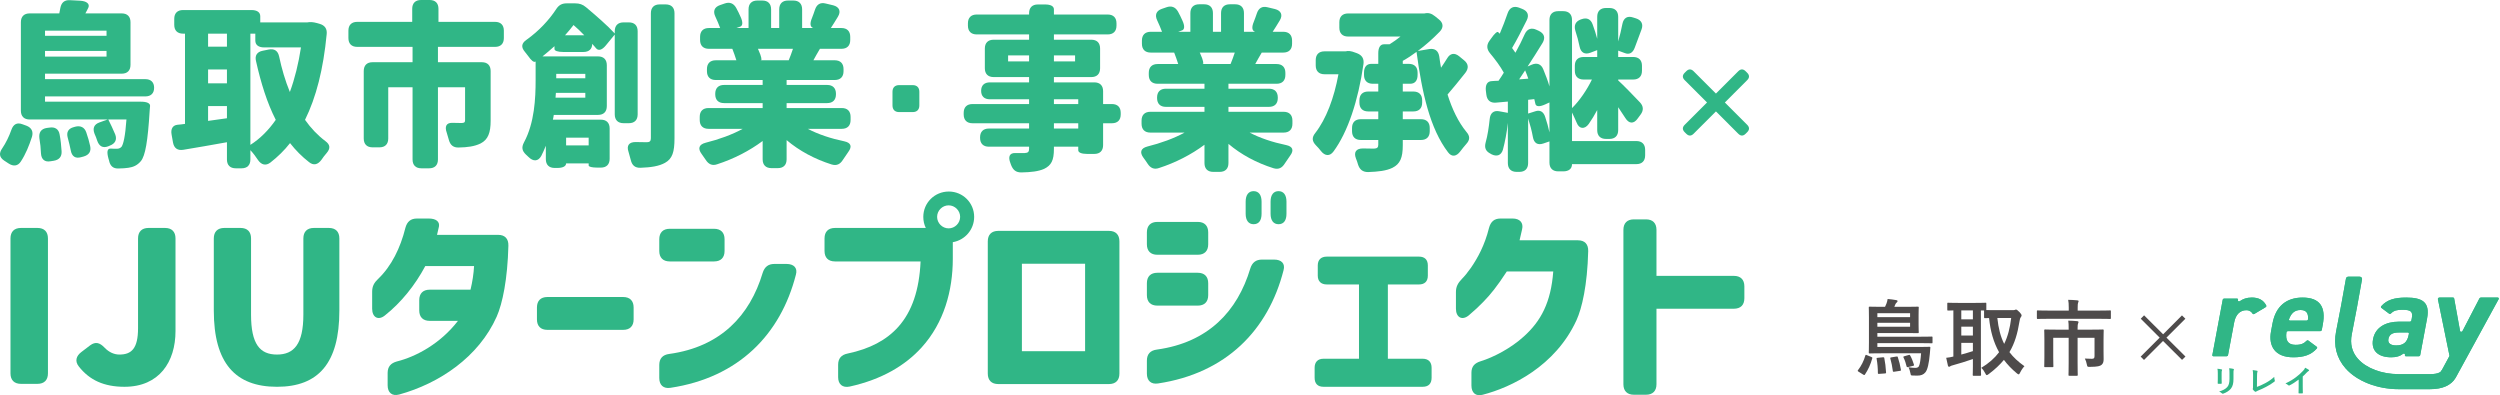 <svg width="253" height="40" viewBox="0 0 253 40" fill="none" xmlns="http://www.w3.org/2000/svg">
<path d="M165.347 39.947C164.67 39.947 164.289 39.566 164.289 38.889V23.259C164.289 22.581 164.67 22.2 165.347 22.2H166.576C167.254 22.2 167.635 22.581 167.635 23.259V27.918H175.471C176.148 27.918 176.53 28.3 176.53 28.977V30.184C176.53 30.862 176.148 31.243 175.471 31.243H167.635V38.889C167.635 39.566 167.254 39.947 166.576 39.947H165.347Z" fill="#30B686"/>
<path d="M150.052 39.947C149.353 40.138 148.909 39.757 148.909 39.016V37.724C148.909 37.088 149.226 36.749 149.84 36.559C151.153 36.157 152.932 35.225 154.224 34.039C155.94 32.493 156.956 30.608 157.189 27.474H152.488C151.45 29.062 150.836 29.803 150.095 30.566C149.713 30.968 149.163 31.476 148.633 31.921C147.956 32.471 147.341 32.111 147.341 31.243V29.549C147.341 28.998 147.553 28.638 147.934 28.236C148.21 27.961 148.506 27.601 148.866 27.092C149.544 26.097 150.243 24.847 150.688 23.068C150.857 22.433 151.217 22.115 151.852 22.115H153.081C153.801 22.115 154.203 22.539 154.034 23.217L153.78 24.318H159.688C160.366 24.318 160.747 24.699 160.726 25.419C160.641 28.871 160.091 31.201 159.54 32.408C157.401 37.067 152.932 39.206 150.052 39.947Z" fill="#30B686"/>
<path d="M133.929 39.142C133.358 39.142 133.04 38.825 133.04 38.232V37.215C133.04 36.644 133.358 36.305 133.929 36.305H137.53V28.786H134.268C133.696 28.786 133.358 28.469 133.358 27.897V26.859C133.358 26.287 133.696 25.97 134.268 25.97H143.608C144.18 25.97 144.497 26.287 144.497 26.859V27.897C144.497 28.469 144.18 28.786 143.608 28.786H140.452V36.305H143.989C144.561 36.305 144.878 36.644 144.878 37.215V38.232C144.878 38.825 144.561 39.142 143.989 39.142H133.929Z" fill="#30B686"/>
<path d="M126.866 22.69C126.358 22.69 126.061 22.309 126.061 21.631V20.403C126.061 19.725 126.358 19.344 126.866 19.344C127.375 19.344 127.671 19.725 127.671 20.403V21.631C127.671 22.309 127.396 22.69 126.866 22.69ZM116.065 37.812V36.498C116.065 35.842 116.404 35.461 117.082 35.376C122.292 34.656 125.236 31.479 126.527 27.18C126.718 26.566 127.099 26.27 127.713 26.27H128.942C129.683 26.27 130.085 26.672 129.895 27.35C128.349 33.407 124.092 37.769 117.188 38.807C116.489 38.913 116.065 38.532 116.065 37.812ZM116.065 29.87V28.663C116.065 27.985 116.447 27.604 117.124 27.604H121.212C121.889 27.604 122.271 27.985 122.271 28.663V29.87C122.271 30.547 121.889 30.929 121.212 30.929H117.124C116.447 30.929 116.065 30.547 116.065 29.87ZM116.065 24.724V23.516C116.065 22.839 116.447 22.457 117.124 22.457H121.212C121.889 22.457 122.271 22.839 122.271 23.516V24.724C122.271 25.401 121.889 25.782 121.212 25.782H117.124C116.447 25.782 116.065 25.401 116.065 24.724ZM128.582 21.631V20.403C128.582 19.725 128.878 19.344 129.386 19.344C129.895 19.344 130.191 19.725 130.191 20.403V21.631C130.191 22.309 129.916 22.69 129.386 22.69C128.878 22.69 128.582 22.309 128.582 21.631Z" fill="#30B686"/>
<path d="M101.023 38.867C100.345 38.867 99.964 38.486 99.964 37.808V24.424C99.964 23.746 100.345 23.365 101.023 23.365H112.226C112.904 23.365 113.285 23.746 113.285 24.424V37.808C113.285 38.486 112.904 38.867 112.226 38.867H101.023ZM103.416 35.542H109.812V26.69H103.416V35.542Z" fill="#30B686"/>
<path d="M96.001 23.111C96.636 23.111 97.166 22.581 97.166 21.946C97.166 21.311 96.636 20.781 96.001 20.781C95.365 20.781 94.836 21.311 94.836 21.946C94.836 22.581 95.365 23.111 96.001 23.111ZM83.442 25.398V24.127C83.442 23.45 83.823 23.068 84.501 23.068H93.692C93.523 22.73 93.438 22.348 93.438 21.946C93.438 20.527 94.582 19.383 96.022 19.383C97.441 19.383 98.585 20.527 98.585 21.946C98.585 23.238 97.653 24.297 96.424 24.509V26.182C96.424 29.401 95.535 32.662 93.269 35.161C91.617 36.982 89.245 38.401 85.984 39.121C85.263 39.27 84.819 38.888 84.819 38.168V36.919C84.819 36.283 85.136 35.902 85.793 35.775C88.017 35.309 89.711 34.42 90.918 33.065C92.295 31.518 93.036 29.337 93.163 26.457H84.501C83.823 26.457 83.442 26.076 83.442 25.398Z" fill="#30B686"/>
<path d="M67.777 26.457C67.099 26.457 66.718 26.076 66.718 25.398V24.212C66.718 23.534 67.099 23.153 67.777 23.153H72.267C72.944 23.153 73.326 23.534 73.326 24.212V25.398C73.326 26.076 72.944 26.457 72.267 26.457H67.777ZM66.718 38.253V36.94C66.718 36.283 67.057 35.902 67.735 35.818C72.944 35.097 75.888 31.921 77.18 27.622C77.371 27.008 77.752 26.711 78.366 26.711H79.594C80.335 26.711 80.738 27.113 80.547 27.791C79.001 33.848 74.745 38.211 67.841 39.248C67.142 39.354 66.718 38.973 66.718 38.253Z" fill="#30B686"/>
<path d="M55.397 33.382C54.72 33.382 54.339 33.001 54.339 32.323V31.116C54.339 30.438 54.72 30.057 55.397 30.057H63.064C63.742 30.057 64.123 30.438 64.123 31.116V32.323C64.123 33.001 63.742 33.382 63.064 33.382H55.397Z" fill="#30B686"/>
<path d="M40.394 39.926C39.674 40.117 39.229 39.736 39.229 38.994V37.745C39.229 37.109 39.547 36.749 40.161 36.58C42.109 36.093 44.566 34.78 46.345 32.471H43.486C42.808 32.471 42.427 32.09 42.427 31.413V30.375C42.427 29.697 42.808 29.316 43.486 29.316H47.616C47.806 28.532 47.934 27.706 47.976 26.923H43.041C42.004 28.871 40.585 30.629 38.954 31.921C38.276 32.471 37.662 32.111 37.662 31.243V29.528C37.662 28.977 37.853 28.617 38.255 28.236C39.611 26.944 40.521 25.102 41.029 23.047C41.199 22.433 41.559 22.115 42.194 22.115H43.401C44.121 22.115 44.524 22.433 44.418 22.941C44.354 23.238 44.291 23.534 44.227 23.767H50.411C51.089 23.767 51.47 24.148 51.449 24.869C51.364 28.257 50.856 30.714 50.263 32.048C48.442 36.135 44.46 38.804 40.394 39.926Z" fill="#30B686"/>
<path d="M28.032 39.143C23.818 39.143 21.637 36.749 21.637 31.434V24.127C21.637 23.45 22.018 23.068 22.695 23.068H24.347C25.025 23.068 25.406 23.45 25.406 24.127V31.836C25.406 34.822 26.296 35.881 28.032 35.881C29.748 35.881 30.701 34.822 30.701 31.836V24.127C30.701 23.45 31.082 23.068 31.76 23.068H33.285C33.962 23.068 34.343 23.45 34.343 24.127V31.434C34.343 36.749 32.226 39.143 28.032 39.143Z" fill="#30B686"/>
<path d="M12.594 39.143C10.518 39.143 9.057 38.465 7.977 37.088C7.554 36.559 7.702 36.029 8.231 35.627L9.121 34.949C9.671 34.547 10.095 34.674 10.582 35.182C11.048 35.669 11.577 35.881 12.086 35.881C13.314 35.881 13.97 35.267 13.97 33.213V24.127C13.97 23.45 14.352 23.068 15.029 23.068H16.703C17.38 23.068 17.761 23.45 17.761 24.127V33.509C17.761 36.601 16.131 39.143 12.594 39.143Z" fill="#30B686"/>
<path d="M1.061 24.127C1.061 23.45 1.443 23.068 2.12 23.068H3.793C4.471 23.068 4.852 23.45 4.852 24.127V37.787C4.852 38.465 4.471 38.846 3.793 38.846H2.12C1.443 38.846 1.061 38.465 1.061 37.787V24.127Z" fill="#30B686"/>
<path d="M171.392 13.535C171.148 13.78 170.893 13.78 170.649 13.535L170.489 13.376C170.245 13.132 170.245 12.877 170.489 12.633L172.751 10.372L170.489 8.11C170.245 7.866 170.245 7.611 170.489 7.367L170.649 7.208C170.893 6.964 171.148 6.964 171.392 7.208L173.653 9.469L175.914 7.208C176.159 6.964 176.413 6.964 176.658 7.208L176.817 7.367C177.061 7.611 177.061 7.866 176.817 8.11L174.556 10.372L176.817 12.633C177.061 12.877 177.061 13.132 176.817 13.376L176.658 13.535C176.413 13.78 176.159 13.78 175.914 13.535L173.653 11.274L171.392 13.535Z" fill="#30B686"/>
<path d="M155.378 11.26C155.859 11.099 156.216 11.313 156.377 11.848C156.555 12.366 156.698 12.901 156.805 13.4V10.368L156.377 10.564C155.788 10.832 155.431 10.796 155.378 10.493L155.271 10.029L154.646 10.1V11.492L155.378 11.26ZM150.348 14.417C150.544 13.721 150.669 12.883 150.758 12.044C150.812 11.438 151.169 11.153 151.721 11.26L152.595 11.42V10.279L151.4 10.386C150.83 10.439 150.491 10.154 150.419 9.583L150.366 9.155C150.312 8.567 150.526 8.228 150.955 8.21C151.186 8.192 151.418 8.174 151.65 8.174C151.846 7.907 152.007 7.639 152.185 7.354C151.846 6.729 151.329 6.034 150.794 5.392C150.455 4.982 150.419 4.571 150.723 4.143L150.901 3.894C151.258 3.376 151.525 3.162 151.614 3.252L151.775 3.412C152.06 2.752 152.346 2.003 152.578 1.325C152.774 0.772 153.184 0.576 153.719 0.772L154.04 0.897C154.593 1.111 154.771 1.521 154.504 2.057C154.004 3.073 153.487 4.072 153.023 4.857C153.148 5.017 153.255 5.178 153.362 5.338C153.719 4.696 154.04 4.054 154.308 3.448C154.557 2.913 154.985 2.77 155.503 3.02L155.734 3.127C156.287 3.394 156.412 3.822 156.109 4.34C155.627 5.124 155.11 5.945 154.593 6.729L155.003 6.551C155.538 6.319 155.966 6.48 156.18 7.015C156.412 7.586 156.644 8.174 156.805 8.745V2.021C156.805 1.45 157.126 1.129 157.696 1.129H158.196C158.767 1.129 159.088 1.45 159.088 2.021V10.939C159.855 10.19 160.604 9.084 161.103 8.049H160.265C159.694 8.049 159.373 7.728 159.373 7.158V6.658C159.373 6.087 159.694 5.766 160.265 5.766H161.638V5.071L160.942 5.338C160.372 5.552 159.979 5.32 159.855 4.714C159.748 4.197 159.605 3.644 159.426 3.109C159.266 2.556 159.444 2.164 159.979 1.967L160.033 1.95C160.568 1.753 160.978 1.914 161.174 2.467C161.353 2.948 161.513 3.448 161.638 3.929V1.7C161.638 1.129 161.959 0.808 162.53 0.808H162.869C163.439 0.808 163.761 1.129 163.761 1.7V4.197C163.921 3.626 164.082 3.002 164.189 2.413C164.313 1.807 164.706 1.575 165.277 1.771L165.562 1.86C166.115 2.039 166.329 2.449 166.115 3.002C165.883 3.644 165.651 4.268 165.437 4.821C165.241 5.356 164.884 5.552 164.438 5.374L163.761 5.124V5.766H165.277C165.847 5.766 166.168 6.087 166.168 6.658V7.158C166.168 7.728 165.847 8.049 165.277 8.049H163.761V8.139C164.296 8.62 165.294 9.655 165.954 10.35C166.329 10.742 166.347 11.171 166.026 11.599L165.722 12.009C165.33 12.562 164.849 12.526 164.492 11.955L163.761 10.85V13.168C163.761 13.739 163.439 14.06 162.869 14.06H162.53C161.959 14.06 161.638 13.739 161.638 13.168V11.135C161.371 11.634 161.085 12.116 160.782 12.544C160.354 13.133 159.801 13.043 159.569 12.437C159.409 12.08 159.248 11.706 159.088 11.385V14.274H165.598C166.168 14.274 166.489 14.595 166.489 15.166V15.719C166.489 16.289 166.168 16.61 165.598 16.61H159.088C159.088 17.074 158.767 17.342 158.196 17.342H157.696C157.126 17.342 156.805 17.021 156.805 16.45V14.31L156.18 14.524C155.592 14.72 155.235 14.47 155.128 13.864C155.021 13.257 154.843 12.597 154.646 11.991V16.503C154.646 17.074 154.325 17.395 153.755 17.395H153.487C152.916 17.395 152.595 17.074 152.595 16.503V12.437C152.488 13.418 152.31 14.345 152.096 15.148C151.918 15.736 151.472 15.879 150.937 15.612L150.847 15.558C150.348 15.309 150.205 14.952 150.348 14.417ZM153.737 8.032L154.664 7.96C154.557 7.675 154.468 7.389 154.343 7.122L153.737 8.032Z" fill="#30B686"/>
<path d="M137.342 5.392C137.841 5.588 138.055 5.945 137.984 6.48C137.449 10.207 136.397 13.364 134.952 15.326C134.578 15.844 134.078 15.79 133.686 15.291C133.525 15.077 133.347 14.88 133.168 14.702C132.776 14.292 132.74 13.917 133.097 13.472C134.221 12.027 135.006 9.922 135.451 7.514H134.042C133.472 7.514 133.151 7.193 133.151 6.623V6.087C133.151 5.517 133.472 5.196 134.042 5.196H136.165C136.45 5.124 136.736 5.16 137.146 5.321L137.342 5.392ZM135.541 2.806V2.253C135.541 1.682 135.862 1.361 136.432 1.361H144.155C144.53 1.272 144.851 1.343 145.225 1.646L145.6 1.95C146.064 2.306 146.117 2.77 145.707 3.198C145.047 3.876 144.298 4.554 143.478 5.16L144.637 4.964C145.208 4.875 145.564 5.142 145.653 5.713C145.707 6.105 145.76 6.48 145.832 6.854C146.046 6.551 146.242 6.23 146.438 5.927C146.741 5.392 147.187 5.303 147.669 5.695L148.168 6.105C148.614 6.462 148.65 6.908 148.293 7.372C147.687 8.139 147.062 8.906 146.492 9.565C146.955 11.046 147.58 12.348 148.4 13.347C148.775 13.775 148.775 14.149 148.382 14.577C148.168 14.809 147.972 15.077 147.776 15.326C147.384 15.844 146.92 15.915 146.545 15.416C144.708 13.008 143.906 9.387 143.353 5.249C142.925 5.57 142.443 5.891 141.961 6.159V6.462H142.568C143.139 6.462 143.46 6.783 143.46 7.354V7.586C143.46 8.156 143.192 8.477 142.711 8.477H141.961V9.262H143.032C143.602 9.262 143.923 9.583 143.923 10.154V10.386C143.923 10.957 143.602 11.278 143.032 11.278H141.961V12.062H143.799C144.369 12.062 144.69 12.383 144.69 12.954V13.275C144.69 13.846 144.369 14.167 143.799 14.167H141.961V14.702C141.961 15.969 141.694 16.593 140.909 16.985C140.285 17.288 139.464 17.378 138.448 17.413C137.895 17.413 137.592 17.146 137.431 16.646C137.378 16.45 137.306 16.236 137.217 16.022C136.985 15.398 137.235 15.023 137.931 15.023C138.43 15.041 138.876 15.041 139.054 15.041C139.357 15.023 139.482 14.934 139.482 14.649V14.167H137.717C137.146 14.167 136.825 13.846 136.825 13.275V12.954C136.825 12.383 137.146 12.062 137.717 12.062H139.482V11.278H138.466C137.895 11.278 137.574 10.957 137.574 10.386V10.154C137.574 9.583 137.895 9.262 138.466 9.262H139.482V8.477H138.929C138.359 8.477 138.038 8.156 138.038 7.586V7.354C138.038 6.783 138.305 6.462 138.769 6.462H139.482V5.374C139.482 4.803 139.696 4.482 140.053 4.482H140.624C140.998 4.25 141.373 3.983 141.73 3.698H136.432C135.862 3.698 135.541 3.376 135.541 2.806Z" fill="#30B686"/>
<path d="M121.412 5.321C121.447 5.392 121.483 5.445 121.501 5.517C121.768 6.088 121.804 6.444 121.751 6.462L121.644 6.48H124.533C124.676 6.123 124.836 5.713 124.961 5.321H121.412ZM115.526 12.526V12.205C115.526 11.634 115.847 11.313 116.418 11.313H121.893V10.814H117.987C117.417 10.814 117.096 10.493 117.096 9.922V9.869C117.096 9.298 117.417 8.977 117.987 8.977H121.893V8.477H117.149C116.578 8.477 116.257 8.156 116.257 7.586V7.372C116.257 6.801 116.578 6.48 117.149 6.48H119.236C119.129 6.105 118.95 5.659 118.826 5.321H116.453C115.883 5.321 115.562 5 115.562 4.429V4.108C115.562 3.537 115.883 3.216 116.453 3.216H117.595C117.47 2.859 117.292 2.467 117.113 2.074C116.846 1.522 117.006 1.093 117.577 0.897L118.041 0.737C118.54 0.558 118.95 0.701 119.218 1.183C119.379 1.486 119.539 1.789 119.664 2.092C119.914 2.627 119.878 2.984 119.628 3.073L119.236 3.216H120.466V1.325C120.466 0.755 120.788 0.434 121.358 0.434H121.858C122.428 0.434 122.749 0.755 122.749 1.325V3.216H123.57V1.325C123.57 0.755 123.891 0.434 124.462 0.434H124.997C125.567 0.434 125.889 0.755 125.889 1.325V3.216H127.012C126.691 3.109 126.655 2.752 126.887 2.199C126.994 1.914 127.101 1.646 127.191 1.361C127.369 0.826 127.726 0.594 128.279 0.737L129.028 0.915C129.652 1.076 129.848 1.522 129.509 2.074C129.259 2.503 129.01 2.877 128.796 3.216H129.866C130.437 3.216 130.758 3.537 130.758 4.108V4.429C130.758 5 130.437 5.321 129.866 5.321H127.69C127.44 5.731 127.226 6.123 127.03 6.48H129.188C129.759 6.48 130.08 6.801 130.08 7.372V7.586C130.08 8.156 129.759 8.477 129.188 8.477H124.319V8.977H128.421C128.992 8.977 129.313 9.298 129.313 9.869V9.922C129.313 10.493 128.992 10.814 128.421 10.814H124.319V11.313H129.902C130.472 11.313 130.793 11.634 130.793 12.205V12.526C130.793 13.097 130.472 13.418 129.902 13.418H126.459C127.512 13.971 128.796 14.399 130.169 14.684C130.829 14.827 130.972 15.202 130.561 15.755C130.383 16.004 130.187 16.29 130.026 16.539C129.741 17.003 129.384 17.181 128.867 17.021C127.173 16.486 125.603 15.648 124.319 14.559V16.504C124.319 17.074 123.998 17.395 123.427 17.395H122.785C122.214 17.395 121.893 17.074 121.893 16.504V14.649C120.556 15.648 118.95 16.468 117.292 17.003C116.792 17.181 116.418 17.003 116.132 16.557C116.008 16.361 115.865 16.165 115.722 15.969C115.312 15.416 115.437 15.005 116.115 14.827C117.47 14.488 118.808 14.007 119.878 13.418H116.418C115.847 13.418 115.526 13.097 115.526 12.526Z" fill="#30B686"/>
<path d="M109.119 12.473H106.657V13.008H109.119V12.473ZM97.525 11.582V11.421C97.525 10.85 97.847 10.529 98.417 10.529H104.143V10.048H100.183C99.612 10.048 99.291 9.745 99.291 9.192C99.291 8.639 99.612 8.336 100.183 8.336H104.143V7.8H100.558C99.987 7.8 99.666 7.479 99.666 6.909V4.911C99.666 4.34 99.987 4.019 100.558 4.019H104.143V3.484H98.845C98.275 3.484 97.954 3.163 97.954 2.592V2.361C97.954 1.79 98.275 1.469 98.845 1.469H104.143V1.344C104.143 0.773 104.464 0.452 105.034 0.452H105.766C106.336 0.452 106.657 0.631 106.657 0.952V1.469H112.097C112.668 1.469 112.989 1.79 112.989 2.361V2.592C112.989 3.163 112.668 3.484 112.097 3.484H106.657V4.019H110.439C111.009 4.019 111.33 4.34 111.33 4.911V6.909C111.33 7.479 111.009 7.8 110.439 7.8H106.657V8.336H110.742C111.313 8.336 111.634 8.657 111.634 9.227V10.529H112.525C113.096 10.529 113.417 10.85 113.417 11.421V11.582C113.417 12.152 113.096 12.473 112.525 12.473H111.634V14.685C111.634 15.256 111.313 15.577 110.742 15.577H110.011C109.44 15.577 109.119 15.434 109.119 15.202V14.846H106.657V15.06C106.657 16.237 106.39 16.736 105.659 17.093C105.088 17.343 104.357 17.432 103.358 17.45C102.805 17.45 102.52 17.2 102.323 16.701C102.305 16.629 102.27 16.576 102.252 16.504C102.002 15.862 102.163 15.47 102.751 15.488H103.714C104.036 15.47 104.143 15.363 104.143 15.06V14.846H100.076C99.505 14.846 99.184 14.524 99.184 13.954V13.9C99.184 13.33 99.505 13.008 100.076 13.008H104.143V12.473H98.417C97.847 12.473 97.525 12.152 97.525 11.582ZM102.02 6.213H104.143V5.607H102.02V6.213ZM106.657 10.529H109.119V10.048H106.657V10.529ZM106.657 6.213H108.798V5.607H106.657V6.213Z" fill="#30B686"/>
<path d="M90.999 11.344C90.565 11.344 90.32 11.1 90.32 10.665V9.292C90.32 8.858 90.565 8.613 90.999 8.613H92.358C92.793 8.613 93.038 8.858 93.038 9.292V10.665C93.038 11.1 92.793 11.344 92.358 11.344H90.999Z" fill="#30B686"/>
<path d="M76.698 4.94C76.734 5.012 76.769 5.065 76.787 5.137C77.055 5.707 77.091 6.064 77.037 6.082L76.93 6.1H79.819C79.962 5.743 80.123 5.333 80.247 4.94H76.698ZM70.812 12.146V11.825C70.812 11.254 71.133 10.933 71.704 10.933H77.18V10.434H73.274C72.703 10.434 72.382 10.113 72.382 9.542V9.489C72.382 8.918 72.703 8.597 73.274 8.597H77.18V8.097H72.435C71.865 8.097 71.543 7.776 71.543 7.206V6.992C71.543 6.421 71.865 6.1 72.435 6.1H74.522C74.415 5.725 74.237 5.279 74.112 4.94H71.74C71.169 4.94 70.848 4.619 70.848 4.049V3.728C70.848 3.157 71.169 2.836 71.74 2.836H72.881C72.756 2.479 72.578 2.087 72.4 1.694C72.132 1.141 72.293 0.713 72.863 0.517L73.327 0.357C73.826 0.178 74.237 0.321 74.504 0.803C74.665 1.106 74.825 1.409 74.95 1.712C75.2 2.247 75.164 2.604 74.915 2.693L74.522 2.836H75.753V0.945C75.753 0.375 76.074 0.054 76.645 0.054H77.144C77.715 0.054 78.036 0.375 78.036 0.945V2.836H78.856V0.945C78.856 0.375 79.177 0.054 79.748 0.054H80.283C80.854 0.054 81.175 0.375 81.175 0.945V2.836H82.299C81.978 2.729 81.942 2.372 82.174 1.819C82.281 1.534 82.388 1.266 82.477 0.981C82.655 0.446 83.012 0.214 83.565 0.357L84.314 0.535C84.938 0.696 85.134 1.141 84.796 1.694C84.546 2.122 84.296 2.497 84.082 2.836H85.152C85.723 2.836 86.044 3.157 86.044 3.728V4.049C86.044 4.619 85.723 4.94 85.152 4.94H82.976C82.727 5.351 82.513 5.743 82.316 6.1H84.475C85.045 6.1 85.366 6.421 85.366 6.992V7.206C85.366 7.776 85.045 8.097 84.475 8.097H79.605V8.597H83.708C84.278 8.597 84.599 8.918 84.599 9.489V9.542C84.599 10.113 84.278 10.434 83.708 10.434H79.605V10.933H85.188C85.759 10.933 86.08 11.254 86.08 11.825V12.146C86.08 12.717 85.759 13.038 85.188 13.038H81.746C82.798 13.591 84.082 14.019 85.456 14.304C86.115 14.447 86.258 14.821 85.848 15.374C85.669 15.624 85.473 15.909 85.313 16.159C85.027 16.623 84.671 16.801 84.153 16.641C82.459 16.105 80.889 15.267 79.605 14.179V16.123C79.605 16.694 79.284 17.015 78.713 17.015H78.071C77.501 17.015 77.18 16.694 77.18 16.123V14.268C75.842 15.267 74.237 16.088 72.578 16.623C72.079 16.801 71.704 16.623 71.419 16.177C71.294 15.981 71.151 15.784 71.008 15.588C70.598 15.035 70.723 14.625 71.401 14.447C72.756 14.108 74.094 13.626 75.164 13.038H71.704C71.133 13.038 70.812 12.717 70.812 12.146Z" fill="#30B686"/>
<path d="M59.127 3.567C58.77 3.193 58.396 2.836 58.039 2.533C57.789 2.871 57.504 3.21 57.183 3.567H59.127ZM53.027 14.411C54.097 12.431 54.205 9.934 54.205 8.115V6.225C54.026 6.349 53.776 6.135 53.438 5.654L53.117 5.244C52.724 4.78 52.76 4.388 53.277 4.031C54.579 3.103 55.578 1.998 56.273 0.945C56.541 0.517 56.862 0.339 57.344 0.339H58.2C58.646 0.339 58.967 0.446 59.306 0.731C60.304 1.569 61.499 2.604 62.213 3.389V3.157C62.213 2.586 62.534 2.265 63.105 2.265H63.64C64.21 2.265 64.531 2.586 64.531 3.157V11.575C64.531 12.146 64.21 12.467 63.64 12.467H63.105C62.534 12.467 62.213 12.146 62.213 11.575V3.496L61.321 4.584C60.929 5.065 60.572 5.172 60.322 4.887C60.215 4.744 60.072 4.602 59.93 4.441C59.93 4.958 59.609 5.261 59.038 5.261H57.005C56.434 5.261 56.113 5.137 56.113 4.958V4.673C55.738 5.012 55.328 5.368 54.9 5.707H60.518C61.089 5.707 61.41 6.028 61.41 6.599V10.737C61.41 11.308 61.089 11.629 60.518 11.629H56.042C56.024 11.789 55.988 11.95 55.952 12.11H60.804C61.374 12.11 61.696 12.431 61.696 13.002V16.07C61.696 16.64 61.374 16.962 60.804 16.962H60.465C59.894 16.962 59.573 16.872 59.573 16.748V16.534H57.29C57.29 16.819 56.969 16.997 56.398 16.997H56.131C55.56 16.997 55.239 16.676 55.239 16.105V14.75C55.096 15.107 54.936 15.463 54.775 15.784C54.454 16.355 53.955 16.355 53.491 15.891C53.402 15.802 53.313 15.713 53.224 15.642C52.831 15.267 52.76 14.911 53.027 14.411ZM56.22 9.881H59.234V9.399H56.256L56.22 9.881ZM56.291 7.919H59.234V7.473H56.291V7.919ZM57.29 14.714H59.573V13.93H57.29V14.714ZM63.604 15.356C63.39 14.732 63.657 14.375 64.317 14.375C64.835 14.393 65.263 14.393 65.459 14.393C65.744 14.393 65.869 14.286 65.869 13.983V1.338C65.869 0.767 66.19 0.446 66.761 0.446H67.367C67.938 0.446 68.259 0.767 68.259 1.338V14.001C68.259 15.374 68.045 16.07 67.296 16.48C66.69 16.819 65.869 16.944 64.817 16.979C64.264 16.997 63.961 16.73 63.836 16.195C63.764 15.927 63.693 15.642 63.604 15.356Z" fill="#30B686"/>
<path d="M44.32 4.744V6.296H48.761C49.331 6.296 49.653 6.617 49.653 7.188V12.217C49.653 13.412 49.403 14.126 48.636 14.518C48.012 14.821 47.298 14.911 46.424 14.928C45.871 14.946 45.568 14.679 45.425 14.161L45.211 13.43C44.98 12.788 45.176 12.431 45.746 12.431C46.175 12.449 46.567 12.449 46.692 12.449C46.977 12.449 47.066 12.378 47.066 12.164V8.829H44.32V16.141C44.32 16.712 43.999 17.033 43.428 17.033H42.643C42.072 17.033 41.751 16.712 41.751 16.141V8.829H39.29V14.019C39.29 14.589 38.969 14.911 38.398 14.911H37.703C37.132 14.911 36.811 14.589 36.811 14.019V7.188C36.811 6.617 37.132 6.296 37.703 6.296H41.751V4.744H36.151C35.58 4.744 35.259 4.423 35.259 3.852V3.103C35.259 2.533 35.58 2.212 36.151 2.212H41.716V0.892C41.716 0.321 42.037 0 42.607 0H43.481C44.052 0 44.373 0.321 44.373 0.892V2.212H50.099C50.669 2.212 50.99 2.533 50.99 3.103V3.852C50.99 4.423 50.669 4.744 50.099 4.744H44.32Z" fill="#30B686"/>
<path d="M25.339 14.661C26.32 14.037 27.176 13.18 27.907 12.128C27.033 10.416 26.409 8.418 25.91 6.189C25.767 5.618 26.017 5.244 26.587 5.136L27.194 5.012C27.765 4.905 28.121 5.136 28.246 5.707C28.514 6.974 28.87 8.186 29.334 9.31C29.834 7.955 30.208 6.439 30.458 4.798H26.73C26.159 4.798 25.838 4.548 25.838 4.102V3.406H25.339V14.661ZM17.366 13.626C17.259 13.056 17.473 12.681 17.955 12.627C18.205 12.61 18.454 12.574 18.722 12.538V3.406H18.526C17.955 3.406 17.634 3.085 17.634 2.515V1.908C17.634 1.338 17.955 1.016 18.526 1.016H25.446C26.017 1.016 26.338 1.248 26.338 1.641V2.265H31.1C31.403 2.211 31.689 2.229 32.081 2.336L32.331 2.408C32.848 2.55 33.115 2.889 33.062 3.442C32.723 7.009 31.992 9.863 30.868 12.128C31.457 12.966 32.152 13.698 32.937 14.286C33.419 14.643 33.454 15.017 33.062 15.481C32.866 15.695 32.687 15.945 32.527 16.177C32.17 16.658 31.742 16.783 31.278 16.409C30.565 15.856 29.923 15.214 29.352 14.482C28.781 15.214 28.104 15.873 27.372 16.444C26.909 16.801 26.463 16.694 26.124 16.212C25.892 15.856 25.607 15.481 25.339 15.196V16.141C25.339 16.712 25.018 17.033 24.447 17.033H23.859C23.288 17.033 22.967 16.712 22.967 16.141V14.393C21.451 14.678 19.881 14.928 18.544 15.16C17.973 15.249 17.616 15 17.509 14.429L17.366 13.626ZM21.058 12.235L22.967 11.967V10.737H21.058V12.235ZM21.058 8.436H22.967V7.027H21.058V8.436ZM21.058 4.726H22.967V3.406H21.058V4.726Z" fill="#30B686"/>
<path d="M0.418 16.249C-0.081 15.91 -0.117 15.5 0.222 15.018C0.597 14.465 0.918 13.805 1.15 13.145C1.346 12.575 1.721 12.361 2.273 12.575L2.666 12.717C3.183 12.914 3.397 13.306 3.237 13.841C2.951 14.733 2.594 15.607 2.113 16.338C1.81 16.82 1.346 16.855 0.882 16.552L0.418 16.249ZM2.113 11.201V2.248C2.113 1.677 2.434 1.356 3.005 1.356H6.001L6.108 0.803C6.215 0.25 6.536 -0.017 7.089 0.018L8.106 0.072C8.766 0.108 9.105 0.393 8.944 0.768C8.855 0.964 8.748 1.16 8.641 1.356H12.315C12.886 1.356 13.207 1.677 13.207 2.248V6.564C13.207 7.135 12.886 7.456 12.315 7.456H4.556V8.009H14.705C15.276 8.009 15.597 8.33 15.597 8.883C15.597 9.436 15.276 9.757 14.705 9.757H4.556V10.292H14.277C14.866 10.292 15.204 10.452 15.187 10.72C15.169 10.88 15.169 11.041 15.151 11.148C14.955 14.34 14.705 15.749 14.259 16.302C13.885 16.748 13.474 16.909 12.993 16.98C12.725 17.016 12.386 17.051 11.976 17.051C11.423 17.069 11.138 16.766 11.031 16.231L10.977 16.053C10.799 15.393 10.835 15.036 11.191 15.036C11.441 15.054 11.637 15.054 11.78 15.054C12.012 15.054 12.137 15.018 12.297 14.858C12.476 14.608 12.672 13.859 12.797 12.093H10.96C11.191 12.539 11.441 13.092 11.655 13.591C11.869 14.126 11.655 14.537 11.12 14.733L10.96 14.804C10.407 15.018 10.032 14.804 9.836 14.233C9.764 14.002 9.675 13.77 9.568 13.538C9.354 12.985 9.515 12.592 10.05 12.396L10.888 12.093H3.005C2.434 12.093 2.113 11.772 2.113 11.201ZM3.986 13.984C3.914 13.395 4.164 13.038 4.735 12.949L5.002 12.914C5.555 12.824 5.948 13.056 6.037 13.627C6.144 14.18 6.197 14.768 6.233 15.303C6.269 15.856 5.983 16.177 5.448 16.267L5.109 16.32C4.521 16.427 4.182 16.124 4.146 15.518C4.128 15.036 4.075 14.483 3.986 13.984ZM4.556 5.726H10.781V5.155H4.556V5.726ZM4.556 3.621H10.781V3.104H4.556V3.621ZM6.857 13.948C6.697 13.377 6.911 13.003 7.481 12.86L7.606 12.824C8.141 12.682 8.552 12.878 8.73 13.395C8.891 13.859 9.033 14.34 9.122 14.768C9.247 15.321 9.015 15.678 8.462 15.839L8.195 15.91C7.624 16.07 7.267 15.821 7.16 15.214C7.071 14.804 6.982 14.376 6.857 13.948Z" fill="#30B686"/>
<path d="M218.56 34.169L216.644 32.255L216.982 31.91L218.907 33.831L220.815 31.918L221.161 32.255L219.244 34.169L221.169 36.082L220.823 36.419L218.898 34.506L216.973 36.427L216.635 36.09L218.56 34.169Z" fill="#4E4B4B"/>
<path d="M212.878 34.422V35.535C212.878 35.838 212.887 36.082 212.887 36.361C212.887 36.605 212.836 36.782 212.684 36.917C212.524 37.052 212.287 37.119 211.511 37.127C211.249 37.127 211.24 37.127 211.198 36.925C211.156 36.681 211.072 36.436 210.987 36.285C211.249 36.301 211.468 36.31 211.688 36.31C211.899 36.31 211.966 36.251 211.966 36.032V34.186H210.253V36.698C210.253 37.498 210.269 37.895 210.269 37.945C210.269 38.021 210.261 38.029 210.177 38.029H209.434C209.341 38.029 209.332 38.021 209.332 37.945C209.332 37.886 209.349 37.498 209.349 36.698V34.186H207.787V36.116C207.787 36.757 207.804 37.01 207.804 37.06C207.804 37.144 207.796 37.153 207.711 37.153H206.96C206.884 37.153 206.875 37.144 206.875 37.06C206.875 37.01 206.892 36.765 206.892 36.099V34.346C206.892 33.756 206.875 33.495 206.875 33.436C206.875 33.351 206.884 33.343 206.96 33.343C207.011 33.343 207.306 33.36 208.133 33.36H209.349V33.233C209.349 32.879 209.341 32.669 209.307 32.45C209.611 32.458 209.906 32.466 210.21 32.5C210.295 32.509 210.345 32.542 210.345 32.593C210.345 32.643 210.32 32.694 210.295 32.753C210.269 32.829 210.253 32.93 210.253 33.217V33.36H211.629C212.456 33.36 212.752 33.343 212.802 33.343C212.887 33.343 212.895 33.351 212.895 33.436C212.895 33.495 212.878 33.798 212.878 34.422ZM212.473 32.264H207.281C206.529 32.264 206.276 32.281 206.225 32.281C206.141 32.281 206.132 32.273 206.132 32.188V31.514C206.132 31.421 206.141 31.413 206.225 31.413C206.276 31.413 206.529 31.43 207.281 31.43H209.358V31.135C209.358 30.772 209.341 30.553 209.299 30.342C209.602 30.351 209.915 30.359 210.219 30.393C210.295 30.401 210.354 30.427 210.354 30.469C210.354 30.528 210.329 30.57 210.303 30.637C210.278 30.713 210.261 30.814 210.261 31.126V31.43H212.473C213.224 31.43 213.478 31.413 213.528 31.413C213.613 31.413 213.621 31.421 213.621 31.514V32.188C213.621 32.273 213.613 32.281 213.528 32.281C213.478 32.281 213.224 32.264 212.473 32.264Z" fill="#4E4B4B"/>
<path d="M201.877 31.387H203.701C203.811 31.387 203.87 31.379 203.903 31.362C203.946 31.337 203.988 31.328 204.03 31.328C204.089 31.328 204.174 31.387 204.385 31.598C204.511 31.741 204.587 31.851 204.587 31.918C204.587 31.986 204.545 32.053 204.494 32.121C204.435 32.196 204.402 32.348 204.368 32.55C204.174 33.756 203.887 34.742 203.355 35.635C203.743 36.15 204.241 36.613 204.874 37.06C204.739 37.195 204.562 37.447 204.435 37.709C204.376 37.827 204.342 37.886 204.283 37.886C204.241 37.886 204.182 37.844 204.089 37.768C203.583 37.346 203.152 36.9 202.797 36.419C202.392 36.908 201.886 37.389 201.252 37.861C201.159 37.928 201.109 37.962 201.067 37.962C200.999 37.962 200.965 37.894 200.898 37.759C200.788 37.549 200.661 37.355 200.501 37.228C201.269 36.765 201.86 36.242 202.308 35.644C201.734 34.624 201.421 33.469 201.295 32.188C201.033 32.188 200.915 32.196 200.881 32.196C200.796 32.196 200.788 32.188 200.788 32.095V31.421H200.467V37.043C200.467 37.616 200.484 37.886 200.484 37.936C200.484 38.021 200.476 38.029 200.391 38.029H199.733C199.648 38.029 199.64 38.021 199.64 37.936C199.64 37.877 199.657 37.616 199.657 37.043V36.335C199.04 36.554 198.196 36.807 197.647 36.959C197.478 37.001 197.411 37.035 197.377 37.06C197.335 37.093 197.293 37.119 197.242 37.119C197.191 37.119 197.149 37.085 197.132 37.009C197.073 36.782 197.006 36.478 196.955 36.209C197.25 36.175 197.419 36.15 197.681 36.082V31.413C197.343 31.421 197.191 31.429 197.158 31.429C197.073 31.429 197.065 31.421 197.065 31.337V30.738C197.065 30.645 197.073 30.637 197.158 30.637C197.208 30.637 197.462 30.654 198.196 30.654H199.876C200.619 30.654 200.872 30.637 200.923 30.637C201.008 30.637 201.016 30.645 201.016 30.738V31.379C201.151 31.387 201.404 31.387 201.877 31.387ZM203.532 32.18H202.13C202.24 33.208 202.451 34.059 202.823 34.801C203.194 34.042 203.414 33.183 203.532 32.18ZM199.657 35.534V34.7H198.483V35.88C198.871 35.779 199.285 35.652 199.657 35.534ZM198.483 32.314H199.657V31.413H198.483V32.314ZM198.483 33.958H199.657V33.056H198.483V33.958Z" fill="#4E4B4B"/>
<path d="M194.414 35.753H190.463C189.678 35.753 189.264 35.77 189.213 35.77C189.129 35.77 189.12 35.761 189.12 35.677C189.12 35.626 189.137 35.315 189.137 34.632V32.145C189.137 31.471 189.12 31.176 189.12 31.125C189.12 31.041 189.129 31.033 189.213 31.033C189.264 31.033 189.559 31.05 190.362 31.05H190.767L190.91 30.721C190.961 30.586 191.003 30.434 191.029 30.257C191.316 30.283 191.594 30.316 191.923 30.375C191.991 30.384 192.033 30.426 192.033 30.477C192.033 30.527 191.999 30.561 191.957 30.603C191.898 30.654 191.856 30.704 191.822 30.771L191.704 31.05H192.937C193.747 31.05 194.026 31.033 194.076 31.033C194.169 31.033 194.178 31.041 194.178 31.125C194.178 31.184 194.161 31.353 194.161 31.834V32.912C194.161 33.393 194.178 33.544 194.178 33.595C194.178 33.713 194.169 33.713 194.076 33.713C194.026 33.713 193.747 33.705 192.937 33.705H189.99V34.075H194.313C195.14 34.075 195.427 34.059 195.478 34.059C195.562 34.059 195.571 34.067 195.571 34.151V34.64C195.571 34.733 195.562 34.741 195.478 34.741C195.427 34.741 195.14 34.725 194.313 34.725H189.99V35.112H194.076C194.912 35.112 195.199 35.095 195.25 35.095C195.334 35.095 195.36 35.112 195.351 35.197C195.326 35.382 195.318 35.61 195.301 35.787C195.216 36.773 195.064 37.43 194.845 37.683C194.651 37.919 194.397 38.012 194.026 38.012C193.874 38.012 193.747 38.012 193.561 38.003C193.376 37.995 193.376 37.978 193.342 37.801C193.291 37.523 193.215 37.304 193.139 37.169C193.435 37.211 193.646 37.228 193.832 37.228C193.992 37.228 194.127 37.186 194.195 37.059C194.304 36.857 194.372 36.309 194.414 35.753ZM193.3 31.699H189.99V32.095H193.3V31.699ZM193.3 33.064V32.668H189.99V33.064H193.3ZM188.546 37.902L188.074 37.607C187.989 37.548 187.981 37.523 188.031 37.455C188.369 37.017 188.614 36.528 188.774 35.98C188.8 35.896 188.825 35.896 188.918 35.938L189.382 36.124C189.484 36.166 189.492 36.191 189.475 36.259C189.306 36.874 189.053 37.422 188.732 37.902C188.707 37.936 188.69 37.953 188.665 37.953C188.631 37.953 188.597 37.936 188.546 37.902ZM190.032 36.208L190.547 36.157C190.657 36.149 190.674 36.157 190.691 36.233C190.775 36.655 190.843 37.186 190.868 37.666C190.877 37.767 190.868 37.784 190.75 37.793L190.184 37.835C190.066 37.843 190.041 37.835 190.041 37.742C190.041 37.278 189.999 36.773 189.914 36.309C189.897 36.216 189.931 36.216 190.032 36.208ZM191.4 36.166L191.907 36.082C192.016 36.065 192.033 36.065 192.059 36.149C192.194 36.537 192.303 36.992 192.371 37.405C192.388 37.489 192.379 37.514 192.27 37.531L191.704 37.616C191.586 37.632 191.56 37.624 191.552 37.523C191.501 37.093 191.408 36.672 191.299 36.275C191.273 36.2 191.299 36.183 191.4 36.166ZM192.726 36.048L193.139 35.93C193.249 35.896 193.274 35.905 193.317 35.989C193.46 36.242 193.587 36.562 193.688 36.891C193.713 36.983 193.696 37 193.595 37.026L193.105 37.144C193.004 37.169 192.962 37.152 192.945 37.068C192.878 36.79 192.785 36.478 192.633 36.174C192.599 36.09 192.616 36.082 192.726 36.048Z" fill="#4E4B4B"/>
<g clip-path="url(#clip0_99_1046)">
<path d="M224.441 38.37C224.441 38.502 224.431 38.681 224.431 38.788C224.427 38.825 224.448 38.84 224.495 38.84H224.764C224.818 38.84 224.839 38.825 224.839 38.779C224.835 38.671 224.828 38.551 224.828 38.391V37.769C224.828 37.612 224.835 37.535 224.866 37.477C224.872 37.462 224.879 37.446 224.879 37.431C224.879 37.409 224.862 37.391 224.822 37.382C224.724 37.351 224.545 37.332 224.404 37.317C224.431 37.437 224.441 37.554 224.441 37.766V38.37V38.37ZM226.028 37.769C226.028 37.579 226.028 37.499 226.059 37.434C226.069 37.419 226.072 37.4 226.072 37.385C226.072 37.36 226.059 37.342 226.025 37.332C225.91 37.298 225.749 37.277 225.587 37.265C225.617 37.403 225.624 37.502 225.624 37.766V38.348C225.624 38.739 225.553 38.994 225.398 39.17C225.219 39.373 224.936 39.518 224.576 39.619C224.694 39.675 224.781 39.733 224.862 39.807C224.892 39.835 224.916 39.844 224.943 39.844C224.963 39.844 224.987 39.838 225.014 39.828C225.297 39.733 225.59 39.545 225.755 39.345C225.954 39.102 226.028 38.797 226.028 38.342V37.769V37.769ZM228.412 38.022C228.412 37.803 228.425 37.702 228.449 37.64C228.459 37.612 228.466 37.591 228.466 37.575C228.466 37.545 228.445 37.526 228.412 37.517C228.334 37.495 228.162 37.471 227.973 37.449C228 37.582 228.011 37.733 228.011 37.985L228.004 39.142C228.004 39.228 228.004 39.287 227.99 39.318C227.98 39.336 227.973 39.355 227.973 39.37C227.973 39.388 227.98 39.404 227.994 39.419C228.054 39.502 228.122 39.57 228.199 39.628C228.22 39.644 228.236 39.653 228.257 39.653C228.277 39.653 228.297 39.644 228.317 39.628C228.361 39.595 228.422 39.564 228.506 39.53C228.813 39.407 229.076 39.287 229.332 39.148C229.618 39.001 229.898 38.831 230.175 38.619C230.219 38.585 230.229 38.554 230.208 38.496C230.173 38.379 230.155 38.259 230.154 38.139C229.881 38.385 229.649 38.557 229.261 38.767C228.914 38.954 228.661 39.062 228.402 39.154L228.412 38.022ZM233.037 38.099C233.175 37.976 233.3 37.856 233.431 37.711C233.522 37.622 233.576 37.575 233.633 37.542C233.66 37.526 233.68 37.499 233.68 37.474C233.68 37.459 233.674 37.44 233.653 37.428C233.579 37.372 233.431 37.289 233.279 37.212C233.225 37.345 233.182 37.406 233.067 37.529C232.858 37.757 232.615 37.972 232.349 38.173C232.039 38.407 231.752 38.585 231.287 38.804C231.388 38.853 231.499 38.914 231.577 38.985C231.601 39.007 231.621 39.016 231.648 39.016C231.665 39.016 231.681 39.013 231.698 39.004C231.968 38.874 232.329 38.64 232.625 38.413V39.13C232.625 39.339 232.615 39.539 232.612 39.761C232.608 39.798 232.622 39.81 232.659 39.81C232.767 39.816 232.888 39.816 232.996 39.81C233.033 39.81 233.05 39.798 233.047 39.758C233.04 39.511 233.037 39.33 233.037 39.117V38.099V38.099Z" fill="#30B686"/>
<path d="M228.138 31.769C228.075 31.808 227.998 31.796 227.966 31.744C227.844 31.558 227.662 31.394 227.323 31.394C226.726 31.394 226.254 31.803 226.101 32.621L225.478 35.931C225.472 35.964 225.454 35.994 225.426 36.017C225.398 36.039 225.363 36.051 225.327 36.053H223.997C223.926 36.053 223.878 35.998 223.89 35.931L224.938 30.337C224.944 30.305 224.963 30.274 224.99 30.252C225.018 30.23 225.053 30.217 225.09 30.216H226.383C226.454 30.216 226.502 30.27 226.49 30.337L226.481 30.384C226.461 30.488 226.582 30.546 226.679 30.475C226.955 30.273 227.349 30.11 227.886 30.11C228.59 30.11 229.078 30.381 229.347 30.924C229.374 30.977 229.344 31.049 229.28 31.086L228.138 31.769H228.138Z" fill="#3DBC8E"/>
<path d="M228.138 31.769C228.075 31.808 227.998 31.796 227.966 31.744C227.844 31.558 227.662 31.394 227.323 31.394C226.726 31.394 226.254 31.803 226.101 32.621L225.478 35.931C225.472 35.964 225.454 35.994 225.426 36.017C225.398 36.039 225.363 36.051 225.327 36.053H223.997C223.926 36.053 223.878 35.998 223.89 35.931L224.938 30.337C224.944 30.305 224.963 30.274 224.99 30.252C225.018 30.23 225.053 30.217 225.09 30.216H226.383C226.454 30.216 226.502 30.27 226.49 30.337L226.481 30.384C226.461 30.488 226.582 30.546 226.679 30.475C226.955 30.273 227.349 30.11 227.886 30.11C228.59 30.11 229.078 30.381 229.347 30.924C229.374 30.977 229.344 31.049 229.28 31.086L228.138 31.769H228.138Z" fill="#30B686"/>
<path d="M234.458 35.101C234.51 35.139 234.51 35.213 234.46 35.269C233.901 35.906 233.151 36.159 232.089 36.159C230.228 36.159 229.546 35.027 229.829 33.522L229.977 32.728C230.308 30.966 231.411 30.113 233.023 30.113C234.774 30.113 235.401 31.07 235.067 32.845L234.965 33.389C234.958 33.422 234.94 33.452 234.912 33.474C234.885 33.496 234.85 33.509 234.813 33.511H231.54C231.502 33.512 231.466 33.526 231.438 33.55C231.41 33.574 231.392 33.606 231.387 33.64C231.288 34.377 231.481 34.899 232.313 34.899C232.902 34.899 233.161 34.749 233.421 34.492C233.471 34.44 233.552 34.427 233.603 34.464L234.459 35.101H234.458ZM231.752 32.446H233.416C233.492 32.446 233.564 32.383 233.571 32.311C233.627 31.649 233.361 31.372 232.802 31.372C232.213 31.372 231.85 31.723 231.651 32.305C231.624 32.38 231.671 32.446 231.752 32.446V32.446Z" fill="#3DBC8E"/>
<path d="M234.458 35.101C234.51 35.139 234.51 35.213 234.46 35.269C233.901 35.906 233.151 36.159 232.089 36.159C230.228 36.159 229.546 35.027 229.829 33.522L229.977 32.728C230.308 30.966 231.411 30.113 233.023 30.113C234.774 30.113 235.401 31.07 235.067 32.845L234.965 33.389C234.958 33.422 234.94 33.452 234.912 33.474C234.885 33.496 234.85 33.509 234.813 33.511H231.54C231.502 33.512 231.466 33.526 231.438 33.55C231.41 33.574 231.392 33.606 231.387 33.64C231.288 34.377 231.481 34.899 232.313 34.899C232.902 34.899 233.161 34.749 233.421 34.492C233.471 34.44 233.552 34.427 233.603 34.464L234.459 35.101H234.458ZM231.752 32.446H233.416C233.492 32.446 233.564 32.383 233.571 32.311C233.627 31.649 233.361 31.372 232.802 31.372C232.213 31.372 231.85 31.723 231.651 32.305C231.624 32.38 231.671 32.446 231.752 32.446V32.446Z" fill="#30B686"/>
<path d="M242.781 32.552H243.88C243.917 32.55 243.952 32.537 243.979 32.515C244.007 32.493 244.026 32.463 244.032 32.43L244.073 32.213C244.196 31.559 244.023 31.349 243.13 31.349C242.576 31.349 242.268 31.417 241.966 31.719C241.913 31.772 241.833 31.784 241.784 31.747L240.988 31.149C240.936 31.11 240.936 31.035 240.988 30.979C241.565 30.346 242.297 30.113 243.512 30.113C245.113 30.113 245.936 30.557 245.622 32.226L244.927 35.933C244.921 35.966 244.902 35.996 244.874 36.018C244.847 36.04 244.812 36.053 244.775 36.055H243.483C243.411 36.055 243.364 36 243.376 35.933L243.382 35.898C243.403 35.789 243.273 35.736 243.178 35.813C242.893 36.037 242.527 36.159 241.993 36.159C240.703 36.159 239.929 35.517 240.152 34.327C240.384 33.089 241.478 32.552 242.781 32.552ZM243.781 33.77C243.793 33.703 243.746 33.648 243.674 33.648H242.76C242.114 33.648 241.792 33.847 241.707 34.303C241.623 34.746 241.944 34.956 242.491 34.956C243.21 34.956 243.613 34.665 243.763 33.871L243.781 33.77V33.77Z" fill="#3DBC8E"/>
<path d="M242.781 32.552H243.88C243.917 32.55 243.952 32.537 243.979 32.515C244.007 32.493 244.026 32.463 244.032 32.43L244.073 32.213C244.196 31.559 244.023 31.349 243.13 31.349C242.576 31.349 242.268 31.417 241.966 31.719C241.913 31.772 241.833 31.784 241.784 31.747L240.988 31.149C240.936 31.11 240.936 31.035 240.988 30.979C241.565 30.346 242.297 30.113 243.512 30.113C245.113 30.113 245.936 30.557 245.622 32.226L244.927 35.933C244.921 35.966 244.902 35.996 244.874 36.018C244.847 36.04 244.812 36.053 244.775 36.055H243.483C243.411 36.055 243.364 36 243.376 35.933L243.382 35.898C243.403 35.789 243.273 35.736 243.178 35.813C242.893 36.037 242.527 36.159 241.993 36.159C240.703 36.159 239.929 35.517 240.152 34.327C240.384 33.089 241.478 32.552 242.781 32.552ZM243.781 33.77C243.793 33.703 243.746 33.648 243.674 33.648H242.76C242.114 33.648 241.792 33.847 241.707 34.303C241.623 34.746 241.944 34.956 242.491 34.956C243.21 34.956 243.613 34.665 243.763 33.871L243.781 33.77V33.77Z" fill="#30B686"/>
<path d="M248.5 38.251L252.862 30.274C252.905 30.195 252.857 30.113 252.77 30.113H251.06C251.031 30.115 251.002 30.123 250.978 30.138C250.953 30.153 250.933 30.174 250.92 30.198L249.207 33.496C249.149 33.609 248.98 33.61 248.96 33.499L248.36 30.195C248.357 30.172 248.344 30.15 248.324 30.135C248.304 30.12 248.279 30.112 248.253 30.113H246.867C246.777 30.113 246.698 30.198 246.715 30.277L247.885 35.989C247.89 36.017 247.886 36.032 247.869 36.06L247.014 37.638" fill="#3DBC8E"/>
<path d="M248.5 38.251L252.862 30.274C252.905 30.195 252.857 30.113 252.77 30.113H251.06C251.031 30.115 251.002 30.123 250.978 30.138C250.953 30.153 250.933 30.174 250.92 30.198L249.207 33.496C249.149 33.609 248.98 33.61 248.96 33.499L248.36 30.195C248.357 30.172 248.344 30.15 248.324 30.135C248.304 30.12 248.279 30.112 248.253 30.113H246.867C246.777 30.113 246.698 30.198 246.715 30.277L247.885 35.989C247.89 36.017 247.886 36.032 247.869 36.06L247.014 37.638" fill="#30B686"/>
<path d="M245.916 39.385H242.744C240.577 39.385 238.519 38.578 237.374 37.28C236.461 36.245 236.129 34.955 236.411 33.544C236.767 31.764 237.1 29.98 237.411 28.192C237.419 28.14 237.448 28.091 237.491 28.056C237.535 28.02 237.591 28.001 237.65 28H238.8C238.836 28 238.871 28.008 238.903 28.022C238.935 28.036 238.963 28.056 238.986 28.081C239.009 28.106 239.025 28.136 239.034 28.167C239.043 28.198 239.045 28.231 239.039 28.263C238.716 30.12 238.371 31.974 238.003 33.825C237.81 34.79 238.018 35.625 238.62 36.308C239.465 37.267 241.045 37.863 242.743 37.863H245.916C246.877 37.863 247.042 37.583 247.097 37.489L248.512 38.229C248.06 38.995 247.187 39.385 245.916 39.385Z" fill="#3DBC8E"/>
<path d="M245.916 39.385H242.744C240.577 39.385 238.519 38.578 237.374 37.28C236.461 36.245 236.129 34.955 236.411 33.544C236.767 31.764 237.1 29.98 237.411 28.192C237.419 28.14 237.448 28.091 237.491 28.056C237.535 28.02 237.591 28.001 237.65 28H238.8C238.836 28 238.871 28.008 238.903 28.022C238.935 28.036 238.963 28.056 238.986 28.081C239.009 28.106 239.025 28.136 239.034 28.167C239.043 28.198 239.045 28.231 239.039 28.263C238.716 30.12 238.371 31.974 238.003 33.825C237.81 34.79 238.018 35.625 238.62 36.308C239.465 37.267 241.045 37.863 242.743 37.863H245.916C246.877 37.863 247.042 37.583 247.097 37.489L248.512 38.229C248.06 38.995 247.187 39.385 245.916 39.385Z" fill="#30B686"/>
</g>
<defs>
<clipPath id="clip0_99_1046">
<rect width="28.99" height="12" fill="white" transform="translate(223.888 28)"/>
</clipPath>
</defs>
</svg>
